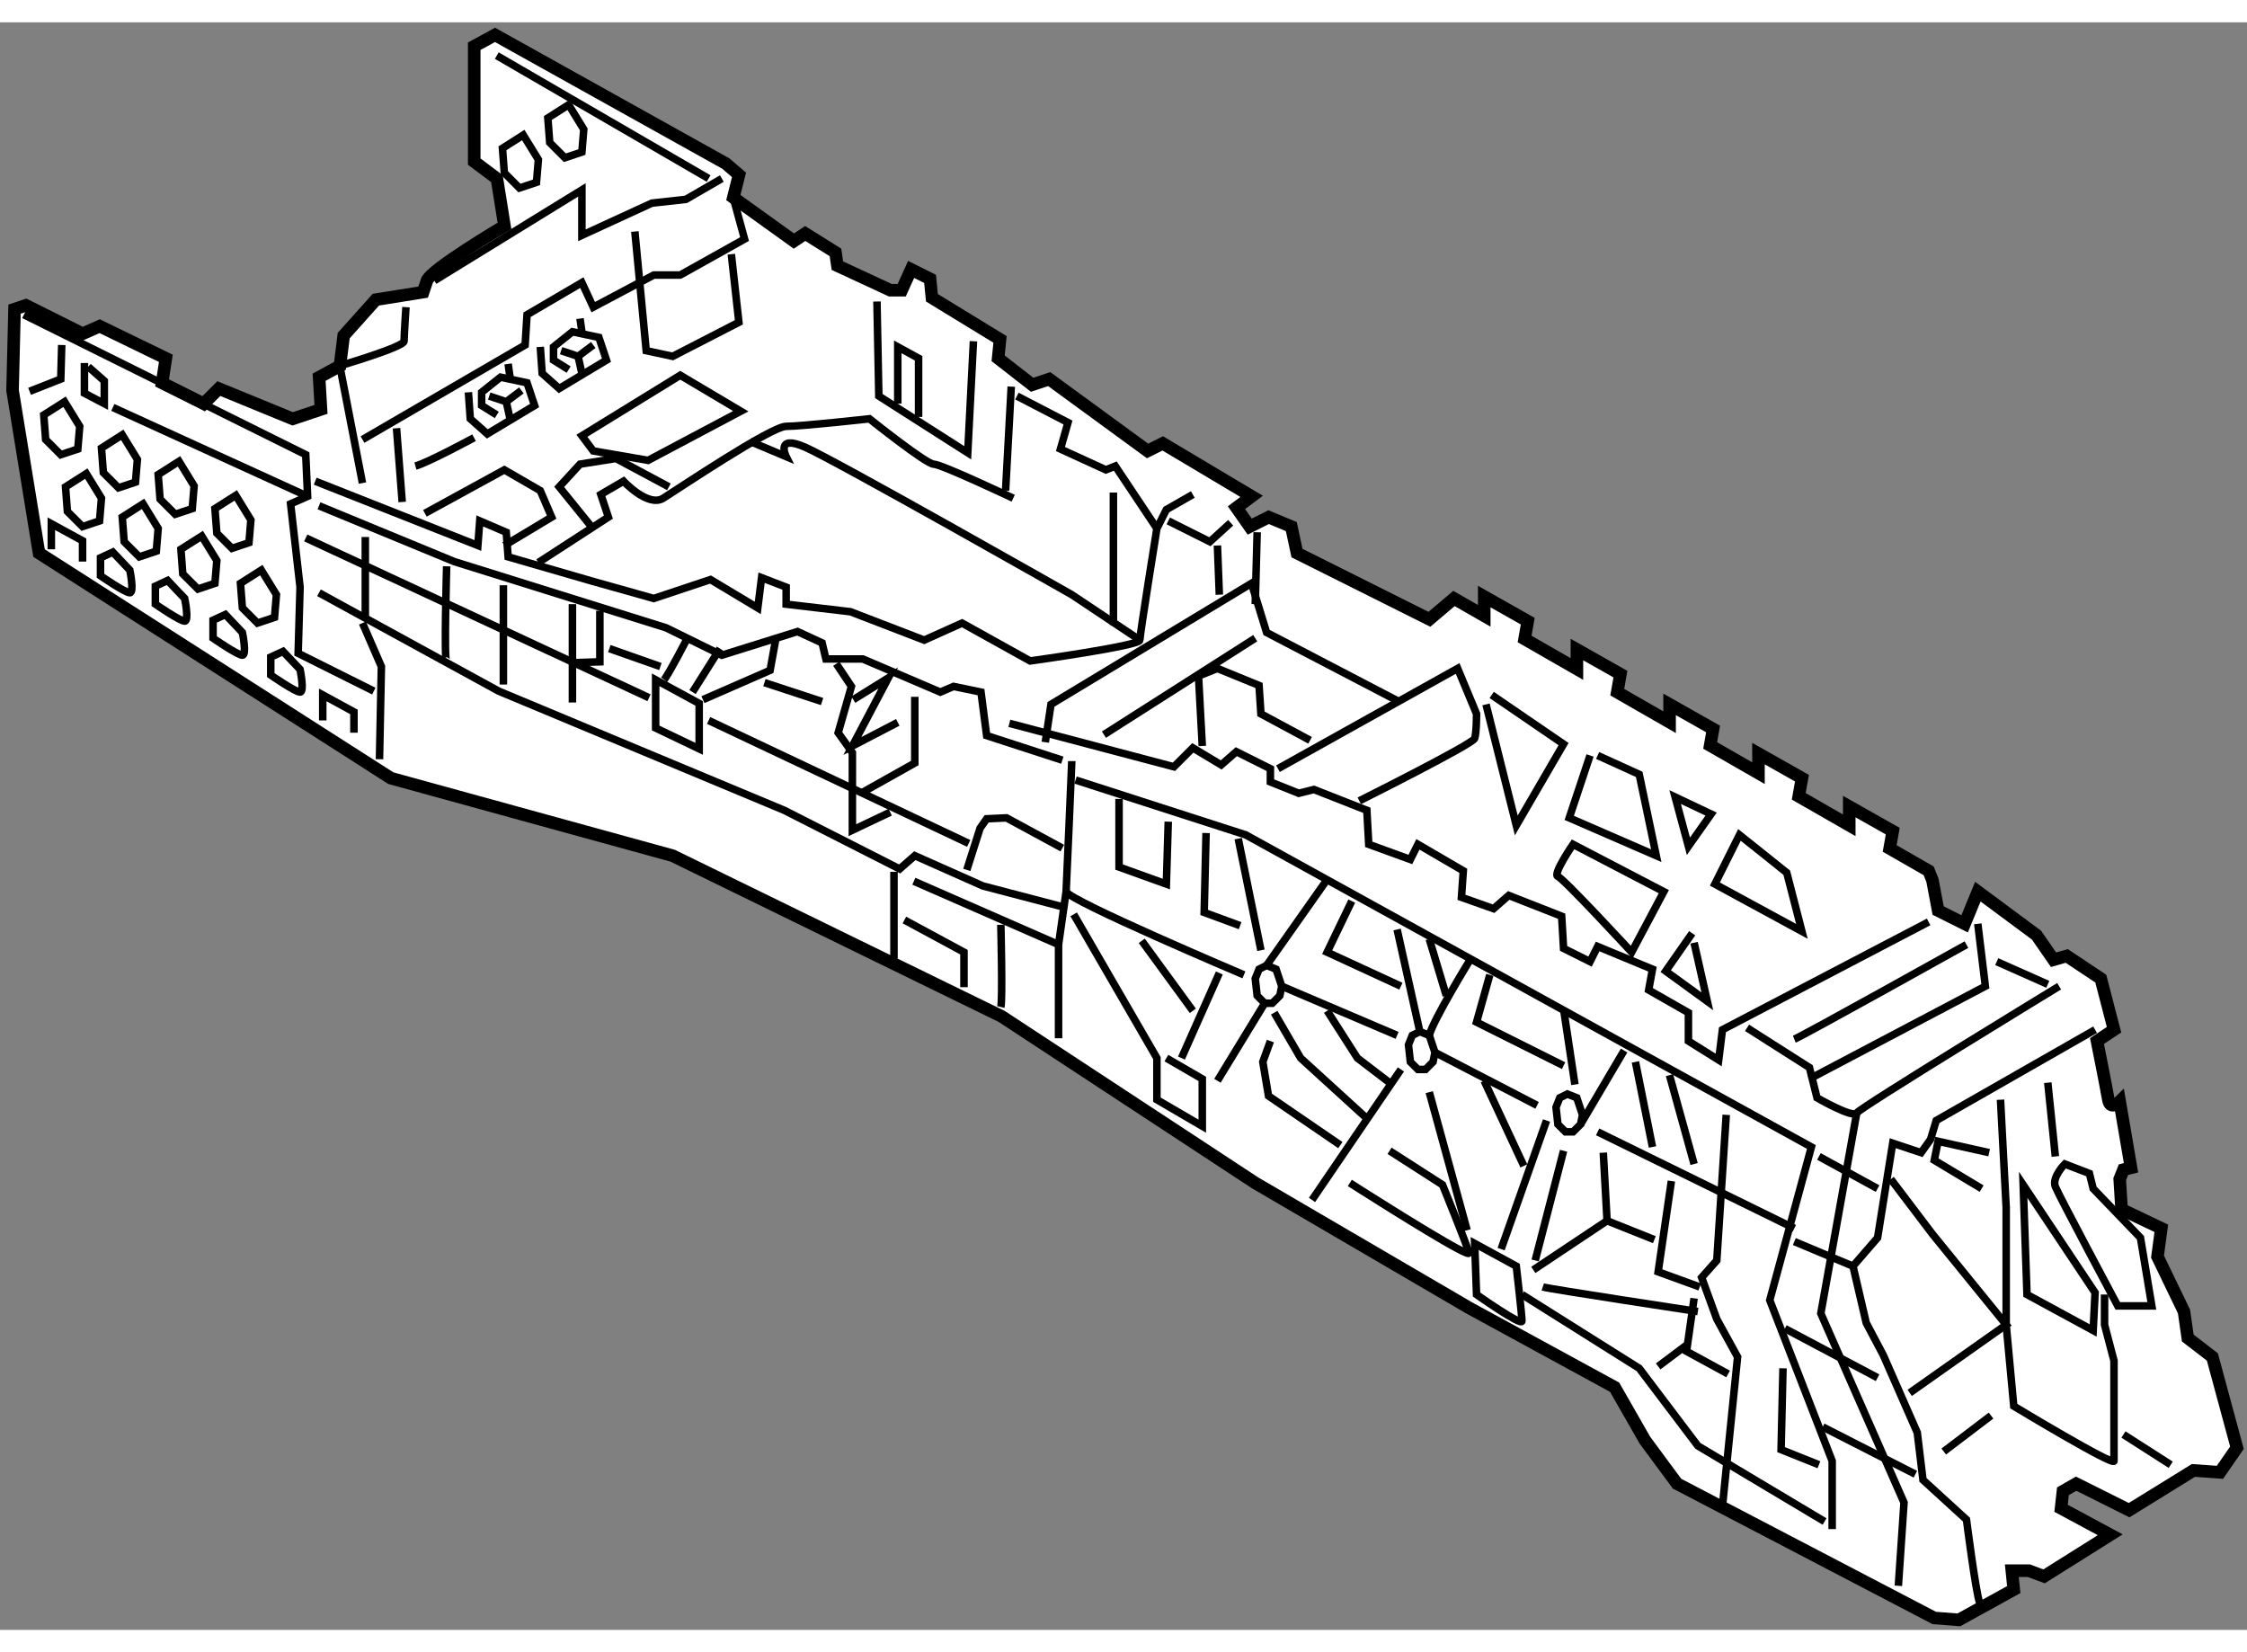 <?xml version="1.0" encoding="utf-8"?>
<!-- Generator: Adobe Illustrator 15.1.0, SVG Export Plug-In . SVG Version: 6.00 Build 0)  -->
<!DOCTYPE svg PUBLIC "-//W3C//DTD SVG 1.1//EN" "http://www.w3.org/Graphics/SVG/1.1/DTD/svg11.dtd">
<svg version="1.1" xmlns="http://www.w3.org/2000/svg" xmlns:xlink="http://www.w3.org/1999/xlink" x="0px" y="0px" width="244.8px"
	 height="180px" viewBox="53.3 79.974 89.472 64.012" enable-background="new 0 0 244.8 180" xml:space="preserve">
	
<rect x="53.3" y="79.974" width="89.472" height="64.012" fill="#808080" stroke="none"/>
	
<g><path fill="#FFFFFF" stroke="#000000" stroke-width="0.5" d="M141.393,133.117l-0.979-0.753l-0.15-1.055l-1.055-2.185l0.15-1.129
			l-1.581-0.754l-0.075-1.205l0.15-0.376l0.301-0.075l-0.451-2.637c0,0-0.377,0.377-0.452-0.075s-0.452-2.335-0.452-2.335
			l0.678-0.451l-0.527-2.034l-1.355-0.903l-0.527,0.15l-0.678-0.979l-2.335-1.731l-0.527,1.28l-1.054-0.527l-0.227-1.205
			l-0.15-0.377l-1.553-0.891l0.122-0.69l-1.732-0.979v0.746l-2.011-1.153l0.128-0.723l-1.732-0.979v0.78l-1.923-1.104l0.116-0.656
			l-1.732-0.979v0.709l-2.084-1.196l0.126-0.718l-1.732-0.979v0.775l-2.083-1.195l0.125-0.71l-1.732-0.979v0.767l-1.205-0.691
			l-0.979,0.829l-5.272-2.637l-0.226-1.054l-0.904-0.377l-0.753,0.377l-0.527-0.753l0.603-0.452l-3.54-2.109l-0.603,0.302
			l-3.917-2.862l-0.678,0.227l-1.355-1.055l0.075-0.753l-2.711-1.657l-0.075-0.753l-0.753-0.376l-0.376,0.829h-0.452l-2.109-0.979
			l-0.076-0.527l-1.205-0.753l-0.452,0.301l-2.41-1.732l0.226-0.904l-0.527-0.452l-9.188-5.122l-0.829,0.452v4.594l0.904,0.678
			l0.301,1.883c0,0-2.937,1.732-3.088,2.184c-0.15,0.452-0.15,0.452-0.15,0.452l-1.883,0.301l-1.281,1.431l-0.15,1.205l-0.829,0.452
			l0.075,1.28l-1.129,0.377l-2.938-1.205l-0.603,0.603l-1.657-0.829l0.15-0.979l-2.636-1.28l-0.678,0.301l-2.259-1.13l-0.452,0.151
			L53.8,94.631l1.054,6.477l14.009,8.963l11.222,3.088l13.105,6.402l10.092,6.628l8.511,4.971l5.799,3.163l1.205,2.108l1.28,1.732
			l10.243,5.348l0.979,0.075l2.185-1.205l-0.076-0.753h0.679l0.603,0.226l2.636-1.656l-1.958-1.055l0.075-0.678l0.527-0.302
			l2.108,1.055l2.561-1.582l1.055,0.075l0.678-0.979L141.393,133.117z"></path><polyline fill="none" stroke="#000000" stroke-width="0.3" points="54.251,91.618 65.474,97.191 65.549,98.849 64.871,99.149 
			65.248,102.464 65.172,105.1 68.185,106.605 		"></polyline><polyline fill="none" stroke="#000000" stroke-width="0.3" points="66.001,102.689 73.156,106.605 84.529,111.351 89.123,113.686 
			89.726,113.158 92.437,114.363 95.6,115.191 		"></polyline><polyline fill="none" stroke="#000000" stroke-width="0.3" points="67.733,103.895 68.486,105.627 68.411,109.317 		"></polyline><path fill="none" stroke="#000000" stroke-width="0.3" d="M65.851,98.246l6.477,2.561l0.075-0.979l1.055,0.452l0.075,0.979
			l3.389,0.979l2.41,0.678l2.259-0.753l1.883,1.13l0.151-1.205l0.979,0.377v0.678l2.561,0.301l2.937,1.13l1.506-0.678l2.711,1.507
			c0,0,4.368-0.603,4.368-0.829c0-0.226,0.678-4.443,0.678-4.443l0.377-0.753l1.054-0.603"></path><polyline fill="none" stroke="#000000" stroke-width="0.3" points="99.818,99.827 101.475,100.656 102.303,99.902 		"></polyline><polyline fill="none" stroke="#000000" stroke-width="0.3" points="94.922,108.64 95.148,107.133 103.132,102.313 
			103.734,104.271 108.931,106.982 		"></polyline><path fill="none" stroke="#000000" stroke-width="0.3" d="M104.186,109.694l7.155-3.992l0.753,1.808c0,0,0,0.753-0.075,0.979
			c-0.075,0.226-4.594,2.485-4.594,2.485"></path><polyline fill="none" stroke="#000000" stroke-width="0.3" points="93.491,107.887 100.044,109.618 100.797,108.865 
			101.927,109.543 102.529,109.016 103.885,109.694 103.885,110.221 105.015,110.673 105.617,110.522 107.726,111.351 
			107.801,112.706 109.458,113.309 109.759,112.706 111.567,113.761 111.492,114.815 112.772,115.268 113.375,114.74 
			115.483,115.568 115.559,116.849 116.613,117.376 116.915,116.773 119.099,117.678 118.948,118.506 120.53,119.409 
			120.53,120.539 121.735,121.293 121.885,120.088 130.095,115.795 		"></polyline><line fill="none" stroke="#000000" stroke-width="0.3" x1="97.257" y1="108.338" x2="103.282" y2="104.497"></line><polyline fill="none" stroke="#000000" stroke-width="0.3" points="101.173,108.79 101.023,106.004 101.776,105.702 
			103.433,106.38 103.508,107.51 105.466,108.564 		"></polyline><line fill="none" stroke="#000000" stroke-width="0.3" x1="101.776" y1="100.807" x2="101.852" y2="102.765"></line><line fill="none" stroke="#000000" stroke-width="0.3" x1="103.358" y1="100.279" x2="103.282" y2="103.142"></line><polyline fill="none" stroke="#000000" stroke-width="0.3" points="70.219,99.526 73.382,97.794 74.813,98.622 75.265,99.677 
			73.382,100.807 		"></polyline><polygon fill="none" stroke="#000000" stroke-width="0.3" points="80.386,94.028 76.47,96.438 76.922,97.041 79.106,97.417 
			82.796,95.459 		"></polygon><path fill="none" stroke="#000000" stroke-width="0.3" d="M74.738,101.484l2.787-1.808l-0.301-0.903l0.904-0.527
			c0,0,0.979,1.055,1.582,0.678s4.293-2.862,4.896-2.862s3.314-0.301,3.314-0.301s2.259,1.808,2.561,1.808s3.164,1.355,3.164,1.355"></path><polyline fill="none" stroke="#000000" stroke-width="0.3" points="76.847,100.054 75.566,98.472 76.395,97.568 77.826,97.342 
			79.935,98.472 		"></polyline><path fill="none" stroke="#000000" stroke-width="0.3" d="M83.173,96.664l1.431,0.603c0,0-0.452-0.903,0.753-0.376
			c1.205,0.526,10.619,5.874,10.619,5.874l2.711,1.808"></path><path fill="none" stroke="#000000" stroke-width="0.3" d="M67.733,98.321l-0.904-4.67c0,0,2.561-0.753,2.561-0.979
			c0-0.227,0.075-1.356,0.075-1.356"></path><polyline fill="none" stroke="#000000" stroke-width="0.3" points="70.595,90.262 76.47,86.647 76.47,88.455 79.257,87.174 
			80.612,87.024 82.043,86.195 		"></polyline><polygon fill="none" stroke="#000000" stroke-width="0.3" points="56.737,97.944 55.909,98.472 55.984,99.451 56.586,100.054 
			57.264,99.827 57.34,98.924 		"></polygon><polygon fill="none" stroke="#000000" stroke-width="0.3" points="58.997,99.149 58.168,99.677 58.244,100.656 58.846,101.259 
			59.524,101.032 59.599,100.129 		"></polygon><polygon fill="none" stroke="#000000" stroke-width="0.3" points="61.332,100.43 60.503,100.957 60.578,101.937 61.181,102.539 
			61.858,102.313 61.934,101.409 		"></polygon><polygon fill="none" stroke="#000000" stroke-width="0.3" points="63.704,101.786 62.875,102.313 62.951,103.292 63.553,103.895 
			64.231,103.669 64.307,102.765 		"></polygon><polygon fill="none" stroke="#000000" stroke-width="0.3" points="58.168,96.4 57.34,96.928 57.415,97.907 58.018,98.51 
			58.695,98.283 58.771,97.38 		"></polygon><polygon fill="none" stroke="#000000" stroke-width="0.3" points="74.135,84.463 73.307,84.99 73.382,85.969 73.984,86.572 
			74.662,86.346 74.738,85.442 		"></polygon><polygon fill="none" stroke="#000000" stroke-width="0.3" points="75.943,83.258 75.114,83.785 75.189,84.764 75.792,85.367 
			76.47,85.141 76.545,84.237 		"></polygon><polygon fill="none" stroke="#000000" stroke-width="0.3" points="60.428,97.455 59.599,97.982 59.674,98.961 60.277,99.563 
			60.955,99.338 61.03,98.435 		"></polygon><polygon fill="none" stroke="#000000" stroke-width="0.3" points="62.687,98.811 61.858,99.338 61.934,100.317 62.537,100.92 
			63.214,100.693 63.29,99.79 		"></polygon><polygon fill="none" stroke="#000000" stroke-width="0.3" points="55.871,95.083 55.042,95.609 55.118,96.589 55.72,97.191 
			56.398,96.966 56.474,96.062 		"></polygon><path fill="none" stroke="#000000" stroke-width="0.3" d="M55.344,100.957c0-0.188,0-1.017,0-1.017l1.243,0.678v0.829"></path><path fill="none" stroke="#000000" stroke-width="0.3" d="M66.151,107.773c0-0.188,0-1.017,0-1.017l1.243,0.678v0.828"></path><path fill="none" stroke="#000000" stroke-width="0.3" d="M57.302,102.012v-0.716l0.489-0.226l0.678,0.716
			c0,0,0.188,0.903,0,0.903C58.281,102.689,57.302,102.012,57.302,102.012z"></path><path fill="none" stroke="#000000" stroke-width="0.3" d="M59.486,103.142v-0.716l0.489-0.226l0.678,0.715
			c0,0,0.188,0.904,0,0.904C60.465,103.819,59.486,103.142,59.486,103.142z"></path><path fill="none" stroke="#000000" stroke-width="0.3" d="M61.783,104.497v-0.716l0.49-0.226l0.678,0.716c0,0,0.188,0.903,0,0.903
			S61.783,104.497,61.783,104.497z"></path><path fill="none" stroke="#000000" stroke-width="0.3" d="M64.081,105.966v-0.716l0.489-0.226l0.678,0.716
			c0,0,0.188,0.903,0,0.903C65.06,106.644,64.081,105.966,64.081,105.966z"></path><polyline fill="none" stroke="#000000" stroke-width="0.3" points="55.758,92.823 55.72,94.179 54.478,94.668 		"></polyline><line fill="none" stroke="#000000" stroke-width="0.3" x1="57.792" y1="95.309" x2="65.549" y2="98.849"></line><polyline fill="none" stroke="#000000" stroke-width="0.3" points="56.662,93.539 56.662,94.744 57.453,95.158 57.453,94.254 
			56.813,93.689 		"></polyline><line fill="none" stroke="#000000" stroke-width="0.3" x1="65.474" y1="100.505" x2="79.144" y2="106.869"></line><polygon fill="none" stroke="#000000" stroke-width="0.3" points="79.407,106.154 79.407,108.074 81.14,108.903 81.14,107.096 		
			"></polygon><line fill="none" stroke="#000000" stroke-width="0.3" x1="81.516" y1="107.773" x2="91.872" y2="112.669"></line><polyline fill="none" stroke="#000000" stroke-width="0.3" points="91.797,113.724 92.324,112.066 92.587,111.689 93.378,111.652 
			95.6,112.857 		"></polyline><path fill="none" stroke="#000000" stroke-width="0.3" d="M95.977,109.393c0,0.15-0.226,5.197-0.226,5.197l-0.301,2.108v3.729"></path><line fill="none" stroke="#000000" stroke-width="0.3" x1="88.897" y1="113.799" x2="88.897" y2="117.263"></line><polyline fill="none" stroke="#000000" stroke-width="0.3" points="89.312,115.719 91.684,117 91.684,118.393 		"></polyline><path fill="none" stroke="#000000" stroke-width="0.3" d="M93.152,119.184c0.075-0.301,0-3.276,0-3.276"></path><line fill="none" stroke="#000000" stroke-width="0.3" x1="89.688" y1="114.175" x2="95.45" y2="116.698"></line><polyline fill="none" stroke="#000000" stroke-width="0.3" points="66.001,99.225 71.386,101.447 79.821,104.083 82.043,105.175 
			85.056,104.233 86.035,104.686 86.186,105.325 87.654,105.325 90.742,106.644 91.27,106.418 92.362,106.644 92.587,108.376 
			95.6,109.355 		"></polyline><polyline fill="none" stroke="#000000" stroke-width="0.3" points="86.6,105.514 87.202,106.418 86.675,108.263 87.24,109.054 
			87.24,112.142 88.747,111.426 		"></polyline><polyline fill="none" stroke="#000000" stroke-width="0.3" points="89.726,106.832 89.726,109.468 87.579,110.673 		"></polyline><polyline fill="none" stroke="#000000" stroke-width="0.3" points="81.29,106.945 83.964,105.777 84.19,104.535 		"></polyline><path fill="none" stroke="#000000" stroke-width="0.3" d="M79.746,106.154c0.226-0.302,0.904-1.619,0.904-1.619"></path><line fill="none" stroke="#000000" stroke-width="0.3" x1="80.876" y1="106.644" x2="81.968" y2="104.911"></line><line fill="none" stroke="#000000" stroke-width="0.3" x1="67.846" y1="100.468" x2="67.846" y2="103.706"></line><path fill="none" stroke="#000000" stroke-width="0.3" d="M71.085,101.635c0,0-0.113,3.879,0,3.767"></path><line fill="none" stroke="#000000" stroke-width="0.3" x1="73.344" y1="102.389" x2="73.344" y2="106.343"></line><line fill="none" stroke="#000000" stroke-width="0.3" x1="76.093" y1="103.142" x2="76.093" y2="107.058"></line><polyline fill="none" stroke="#000000" stroke-width="0.3" points="77.186,103.405 77.186,105.438 76.018,105.477 		"></polyline><line fill="none" stroke="#000000" stroke-width="0.3" x1="77.562" y1="104.911" x2="79.596" y2="105.627"></line><line fill="none" stroke="#000000" stroke-width="0.3" x1="83.738" y1="106.267" x2="86.035" y2="107.021"></line><polyline fill="none" stroke="#000000" stroke-width="0.3" points="87.278,106.945 88.671,106.079 87.24,108.79 89.048,107.849 		
			"></polyline><polyline fill="none" stroke="#000000" stroke-width="0.3" points="96.127,110.146 102.906,112.33 125.426,124.757 
			123.769,130.857 126.254,137.26 126.254,139.971 		"></polyline><polyline fill="none" stroke="#000000" stroke-width="0.3" points="67.733,96.589 74.21,92.823 74.286,91.618 76.47,90.338 
			76.922,91.316 79.332,90.037 80.386,90.037 82.947,88.605 82.495,86.949 		"></polyline><line fill="none" stroke="#000000" stroke-width="0.3" x1="73.081" y1="81.3" x2="81.516" y2="86.195"></line><polyline fill="none" stroke="#000000" stroke-width="0.3" points="71.951,94.706 72.026,95.761 72.704,96.363 74.587,95.233 
			74.286,94.329 73.231,94.104 72.478,94.706 72.478,95.233 73.081,95.609 		"></polyline><polyline fill="none" stroke="#000000" stroke-width="0.3" points="72.779,94.856 73.458,95.083 74.06,94.631 		"></polyline><line fill="none" stroke="#000000" stroke-width="0.3" x1="73.458" y1="95.083" x2="73.608" y2="95.761"></line><line fill="none" stroke="#000000" stroke-width="0.3" x1="73.608" y1="94.104" x2="73.533" y2="93.576"></line><polyline fill="none" stroke="#000000" stroke-width="0.3" points="74.813,92.898 74.888,93.953 75.566,94.556 77.449,93.426 
			77.147,92.521 76.093,92.296 75.34,92.898 75.34,93.426 75.943,93.802 		"></polyline><polyline fill="none" stroke="#000000" stroke-width="0.3" points="75.642,93.049 76.319,93.275 76.922,92.823 		"></polyline><line fill="none" stroke="#000000" stroke-width="0.3" x1="76.319" y1="93.275" x2="76.47" y2="93.953"></line><line fill="none" stroke="#000000" stroke-width="0.3" x1="76.47" y1="92.296" x2="76.395" y2="91.769"></line><line fill="none" stroke="#000000" stroke-width="0.3" x1="69.089" y1="96.137" x2="69.315" y2="99.074"></line><polyline fill="none" stroke="#000000" stroke-width="0.3" points="78.579,88.304 79.031,93.049 80.085,93.275 82.721,91.919 
			82.42,89.208 		"></polyline><path fill="none" stroke="#000000" stroke-width="0.3" d="M69.842,97.644c0.527-0.15,2.334-1.13,2.334-1.13"></path><polyline fill="none" stroke="#000000" stroke-width="0.3" points="88.219,91.091 88.294,94.856 91.834,97.116 92.061,92.673 		
			"></polyline><polyline fill="none" stroke="#000000" stroke-width="0.3" points="89.048,95.158 89.048,92.898 89.876,93.351 89.876,95.686 		
			"></polyline><line fill="none" stroke="#000000" stroke-width="0.3" x1="93.566" y1="94.48" x2="93.341" y2="98.622"></line><polyline fill="none" stroke="#000000" stroke-width="0.3" points="93.792,94.856 95.826,95.911 95.525,96.966 97.333,97.794 
			97.709,97.644 99.366,100.129 		"></polyline><line fill="none" stroke="#000000" stroke-width="0.3" x1="97.634" y1="98.698" x2="97.634" y2="103.97"></line><polygon fill="none" stroke="#000000" stroke-width="0.3" points="104.337,118.355 104.111,117.678 103.734,117.526 
			103.433,117.678 103.282,118.054 103.358,118.731 103.659,119.033 103.96,119.033 104.262,118.731 		"></polygon><polygon fill="none" stroke="#000000" stroke-width="0.3" points="110.438,120.991 110.211,120.313 109.835,120.163 
			109.534,120.313 109.383,120.69 109.458,121.368 109.759,121.669 110.061,121.669 110.362,121.368 		"></polygon><polygon fill="none" stroke="#000000" stroke-width="0.3" points="116.312,123.477 116.086,122.799 115.709,122.648 
			115.408,122.799 115.258,123.176 115.333,123.854 115.634,124.154 115.936,124.154 116.237,123.854 		"></polygon><path fill="none" stroke="#000000" stroke-width="0.3" d="M95.751,114.59c0.15,0.376,7.08,3.313,7.08,3.313"></path><polyline fill="none" stroke="#000000" stroke-width="0.3" points="96.052,115.493 99.366,121.217 99.366,122.874 
			101.173,123.929 101.173,122.046 99.743,121.217 		"></polyline><line fill="none" stroke="#000000" stroke-width="0.3" x1="100.345" y1="121.217" x2="101.852" y2="117.828"></line><line fill="none" stroke="#000000" stroke-width="0.3" x1="103.659" y1="119.033" x2="101.776" y2="122.121"></line><polyline fill="none" stroke="#000000" stroke-width="0.3" points="97.859,110.898 97.859,113.61 99.743,114.288 99.818,111.803 
					"></polyline><polyline fill="none" stroke="#000000" stroke-width="0.3" points="101.324,112.255 101.249,115.418 102.68,115.945 		"></polyline><line fill="none" stroke="#000000" stroke-width="0.3" x1="102.604" y1="112.48" x2="103.508" y2="116.924"></line><line fill="none" stroke="#000000" stroke-width="0.3" x1="106.069" y1="114.213" x2="103.734" y2="117.526"></line><polyline fill="none" stroke="#000000" stroke-width="0.3" points="107.124,114.966 106.145,117 109.082,118.355 		"></polyline><line fill="none" stroke="#000000" stroke-width="0.3" x1="104.337" y1="118.355" x2="108.931" y2="120.313"></line><line fill="none" stroke="#000000" stroke-width="0.3" x1="110.438" y1="120.991" x2="114.504" y2="123.1"></line><line fill="none" stroke="#000000" stroke-width="0.3" x1="116.915" y1="124.154" x2="124.747" y2="127.996"></line><polyline fill="none" stroke="#000000" stroke-width="0.3" points="104.036,119.409 105.09,121.217 107.651,123.552 		"></polyline><polyline fill="none" stroke="#000000" stroke-width="0.3" points="106.145,119.334 107.35,121.217 108.63,122.196 		"></polyline><line fill="none" stroke="#000000" stroke-width="0.3" x1="105.542" y1="126.866" x2="109.082" y2="121.669"></line><polyline fill="none" stroke="#000000" stroke-width="0.3" points="103.885,120.539 103.583,121.368 103.81,122.724 
			106.671,124.682 		"></polyline><line fill="none" stroke="#000000" stroke-width="0.3" x1="98.763" y1="116.548" x2="100.797" y2="119.334"></line><line fill="none" stroke="#000000" stroke-width="0.3" x1="108.931" y1="116.096" x2="109.835" y2="120.163"></line><line fill="none" stroke="#000000" stroke-width="0.3" x1="110.211" y1="116.473" x2="110.889" y2="118.731"></line><path fill="none" stroke="#000000" stroke-width="0.3" d="M110.211,120.313c0.151-0.603,1.582-2.938,1.582-2.938"></path><polyline fill="none" stroke="#000000" stroke-width="0.3" points="112.622,117.903 112.094,119.786 115.559,121.519 		"></polyline><line fill="none" stroke="#000000" stroke-width="0.3" x1="115.559" y1="119.259" x2="116.011" y2="122.271"></line><line fill="none" stroke="#000000" stroke-width="0.3" x1="114.881" y1="123.702" x2="113.073" y2="128.824"></line><path fill="none" stroke="#000000" stroke-width="0.3" d="M112.019,128.599l0.075,2.033c0,0,1.808,1.28,1.808,1.055
			c0-0.227-0.226-2.185-0.226-2.185L112.019,128.599z"></path><path fill="none" stroke="#000000" stroke-width="0.3" d="M107.048,126.188c0,0,0.184,0.117,0.479,0.305
			c1.217,0.771,4.326,2.724,4.266,2.481c-0.075-0.301-1.054-2.711-1.054-2.711l-2.109-1.355"></path><line fill="none" stroke="#000000" stroke-width="0.3" x1="110.211" y1="122.573" x2="111.718" y2="128.071"></line><line fill="none" stroke="#000000" stroke-width="0.3" x1="112.396" y1="122.121" x2="113.977" y2="125.51"></line><polyline fill="none" stroke="#000000" stroke-width="0.3" points="112.471,107.133 113.676,111.953 115.559,108.715 
			112.697,106.757 		"></polyline><polyline fill="none" stroke="#000000" stroke-width="0.3" points="116.613,109.167 115.785,111.652 119.25,113.158 
			118.571,109.92 116.915,109.167 		"></polyline><path fill="none" stroke="#000000" stroke-width="0.3" d="M115.936,112.706c0,0-0.829,1.206-0.603,1.281S118.27,117,118.27,117
			l1.281-2.41L115.936,112.706z"></path><polygon fill="none" stroke="#000000" stroke-width="0.3" points="120.002,110.823 120.53,112.782 121.434,111.502 		"></polygon><polygon fill="none" stroke="#000000" stroke-width="0.3" points="122.563,112.33 121.584,114.288 125.049,116.171 
			124.446,113.836 		"></polygon><polyline fill="none" stroke="#000000" stroke-width="0.3" points="120.68,116.246 119.626,117.753 121.283,118.958 
			120.756,116.623 		"></polyline><path fill="none" stroke="#000000" stroke-width="0.3" d="M122.864,120.012l2.485,1.582l0.302,1.205c0,0,1.431,0.828,1.581,0.603
			c0.151-0.226,8.06-5.046,8.06-5.046"></path><polyline fill="none" stroke="#000000" stroke-width="0.3" points="125.35,122.046 132.354,118.355 132.053,115.87 		"></polyline><path fill="none" stroke="#000000" stroke-width="0.3" d="M124.747,120.464c0.377-0.15,6.854-3.766,6.854-3.766"></path><line fill="none" stroke="#000000" stroke-width="0.3" x1="132.807" y1="117.376" x2="134.84" y2="118.28"></line><line fill="none" stroke="#000000" stroke-width="0.3" x1="115.559" y1="124.908" x2="114.429" y2="129.276"></line><polyline fill="none" stroke="#000000" stroke-width="0.3" points="117.141,124.983 117.291,127.694 119.174,128.447 		"></polyline><polyline fill="none" stroke="#000000" stroke-width="0.3" points="119.852,126.113 119.325,129.728 120.981,130.33 		"></polyline><path fill="none" stroke="#000000" stroke-width="0.3" d="M114.73,130.33c0.226,0.076,6.176,0.979,6.176,0.979"></path><line fill="none" stroke="#000000" stroke-width="0.3" x1="117.969" y1="120.916" x2="116.237" y2="123.854"></line><line fill="none" stroke="#000000" stroke-width="0.3" x1="118.421" y1="121.368" x2="119.099" y2="124.757"></line><line fill="none" stroke="#000000" stroke-width="0.3" x1="119.776" y1="121.896" x2="120.756" y2="125.435"></line><polyline fill="none" stroke="#000000" stroke-width="0.3" points="122.036,123.477 121.66,129.276 121.057,129.954 
			121.66,131.61 122.488,133.117 121.885,139.067 		"></polyline><polyline fill="none" stroke="#000000" stroke-width="0.3" points="113.902,130.632 118.571,133.569 120.906,136.657 
			125.952,139.67 		"></polyline><polyline fill="none" stroke="#000000" stroke-width="0.3" points="124.296,133.569 124.22,136.808 125.727,137.41 		"></polyline><path fill="none" stroke="#000000" stroke-width="0.3" d="M132.128,142.908c-0.15-0.377-0.526-3.313-0.526-3.313l-1.732-1.582
			l-0.227-1.883l-1.355-3.088l-0.678-1.28l-0.527-2.26l0.979-1.13l0.603-3.766l1.13,0.377l0.376-0.527l0.227-0.754l6.326-3.614"></path><polyline fill="none" stroke="#000000" stroke-width="0.3" points="127.232,123.401 125.802,131.385 129.115,138.916 
			128.89,142.23 		"></polyline><line fill="none" stroke="#000000" stroke-width="0.3" x1="124.747" y1="128.522" x2="127.082" y2="129.502"></line><line fill="none" stroke="#000000" stroke-width="0.3" x1="125.727" y1="125.134" x2="128.062" y2="126.414"></line><line fill="none" stroke="#000000" stroke-width="0.3" x1="124.371" y1="131.987" x2="128.062" y2="133.945"></line><line fill="none" stroke="#000000" stroke-width="0.3" x1="125.877" y1="135.904" x2="129.567" y2="137.787"></line><polyline fill="none" stroke="#000000" stroke-width="0.3" points="120.756,130.782 120.455,132.892 122.111,133.795 		"></polyline><line fill="none" stroke="#000000" stroke-width="0.3" x1="119.325" y1="133.494" x2="120.53" y2="132.59"></line><line fill="none" stroke="#000000" stroke-width="0.3" x1="114.354" y1="129.652" x2="117.291" y2="127.694"></line><polyline fill="none" stroke="#000000" stroke-width="0.3" points="128.589,126.037 130.245,128.222 133.183,131.837 
			129.342,134.548 		"></polyline><path fill="none" stroke="#000000" stroke-width="0.3" d="M132.957,122.874l0.226,4.293v4.67l0.302,3.238
			c0,0,3.991,2.41,3.991,2.185c0-0.227,0-3.992,0-3.992l-0.376-1.431v-1.205"></path><polygon fill="none" stroke="#000000" stroke-width="0.3" points="133.86,126.264 134.012,130.632 136.647,132.063 
			136.723,130.557 		"></polygon><path fill="none" stroke="#000000" stroke-width="0.3" d="M135.518,125.435c0,0-0.527,0.527-0.377,0.904
			c0.151,0.376,2.485,4.745,2.485,4.745h1.356l-0.452-2.712l-1.883-1.958l-0.15-0.603L135.518,125.435z"></path><line fill="none" stroke="#000000" stroke-width="0.3" x1="134.84" y1="122.196" x2="135.141" y2="125.134"></line><polyline fill="none" stroke="#000000" stroke-width="0.3" points="132.505,124.983 130.472,124.531 130.32,125.284 
			132.204,126.414 		"></polyline><line fill="none" stroke="#000000" stroke-width="0.3" x1="130.697" y1="136.883" x2="132.58" y2="135.452"></line><line fill="none" stroke="#000000" stroke-width="0.3" x1="137.853" y1="136.205" x2="139.735" y2="137.41"></line></g>


</svg>